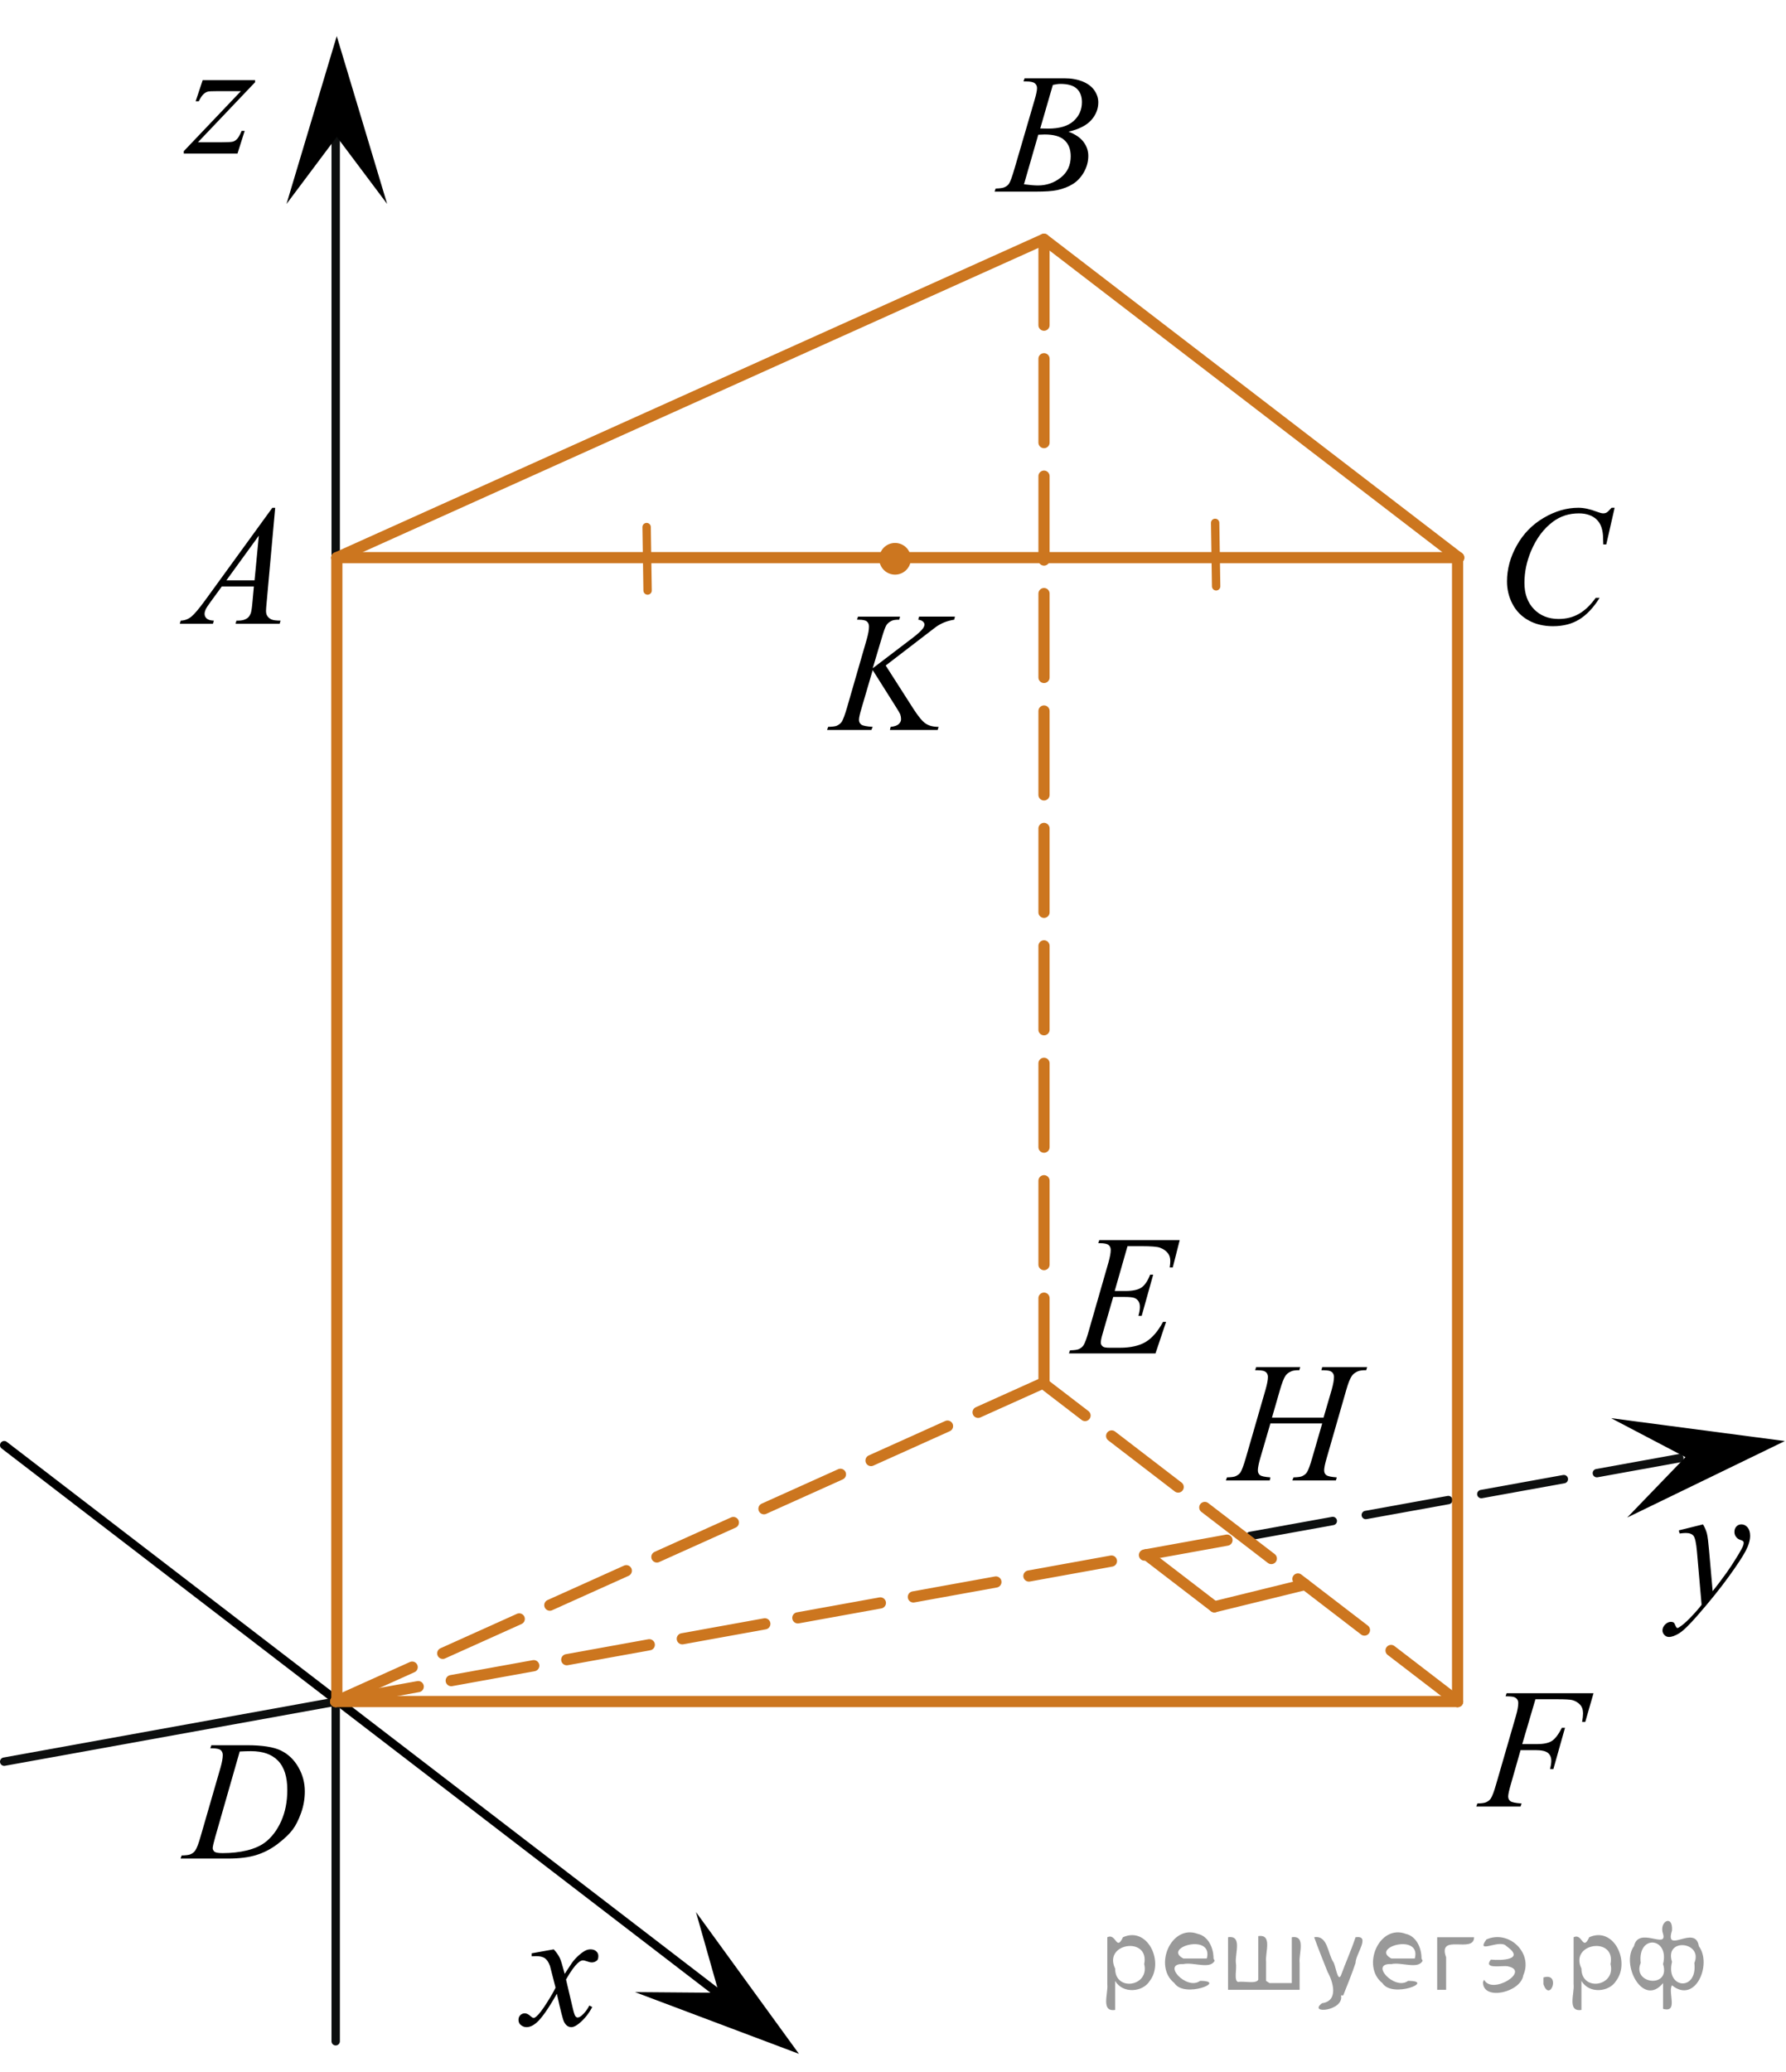 <?xml version="1.0" encoding="utf-8"?>
<!-- Generator: Adobe Illustrator 16.0.0, SVG Export Plug-In . SVG Version: 6.00 Build 0)  -->
<!DOCTYPE svg PUBLIC "-//W3C//DTD SVG 1.1//EN" "http://www.w3.org/Graphics/SVG/1.1/DTD/svg11.dtd">
<svg version="1.1" id="Слой_1" xmlns="http://www.w3.org/2000/svg" xmlns:xlink="http://www.w3.org/1999/xlink" x="0px" y="0px"
	 width="159.715px" height="185.272px" viewBox="-13.021 -1.02 159.715 185.272"
	 enable-background="new -13.021 -1.02 159.715 185.272" xml:space="preserve">
<line fill="none" stroke="#0D0F0F" stroke-width="0.75" stroke-linecap="round" stroke-linejoin="round" stroke-miterlimit="8" x1="-12.646" y1="156.501" x2="17.82" y2="150.985"/>
<line fill="none" stroke="#000000" stroke-width="0.75" stroke-linecap="round" stroke-linejoin="round" stroke-miterlimit="8" x1="56.877" y1="181.575" x2="-12.646" y2="128.2"/>
<line fill="none" stroke="#0D0F0F" stroke-width="0.75" stroke-linecap="round" stroke-linejoin="round" stroke-miterlimit="8" stroke-dasharray="7.5,3" x1="98.784" y1="136.316" x2="141.893" y2="128.509"/>
<line fill="none" stroke="#0D0F0F" stroke-width="0.75" stroke-linecap="round" stroke-linejoin="round" stroke-miterlimit="8" x1="16.999" y1="181.501" x2="16.999" y2="151.126"/>
<line fill="none" stroke="#0D0F0F" stroke-width="0.75" stroke-linecap="round" stroke-linejoin="round" stroke-miterlimit="8" x1="16.999" y1="48.945" x2="16.999" y2="4.541"/>
<g>
	<g>
		<defs>
			<rect id="SVGID_1_" x="0.19" y="-1.02" width="133.661" height="166.764"/>
		</defs>
		<clipPath id="SVGID_2_">
			<use xlink:href="#SVGID_1_"  overflow="visible"/>
		</clipPath>
	</g>
</g>
<line fill="none" stroke="#CC761F" stroke-linecap="round" stroke-linejoin="round" stroke-miterlimit="8" x1="17.1" y1="48.844" x2="80.341" y2="20.375"/>
<line fill="none" stroke="#CC761F" stroke-linecap="round" stroke-linejoin="round" stroke-miterlimit="8" x1="117.425" y1="48.844" x2="80.341" y2="20.375"/>
<line fill="none" stroke="#CC761F" stroke-linecap="round" stroke-linejoin="round" stroke-miterlimit="8" x1="17.1" y1="48.844" x2="117.425" y2="48.844"/>
<line fill="none" stroke="#CC761F" stroke-linecap="round" stroke-linejoin="round" stroke-miterlimit="8" x1="117.325" y1="151.126" x2="117.325" y2="48.945"/>
<line fill="none" stroke="#CC761F" stroke-linecap="round" stroke-linejoin="round" stroke-miterlimit="8" stroke-dasharray="7.5,3" x1="16.999" y1="151.126" x2="80.241" y2="122.656"/>
<line fill="none" stroke="#CC761F" stroke-linecap="round" stroke-linejoin="round" stroke-miterlimit="8" stroke-dasharray="7.5,3" x1="117.325" y1="151.126" x2="80.241" y2="122.656"/>
<line fill="none" stroke="#CC761F" stroke-linecap="round" stroke-linejoin="round" stroke-miterlimit="8" x1="16.999" y1="151.126" x2="117.325" y2="151.126"/>
<line fill="none" stroke="#CC761F" stroke-linecap="round" stroke-linejoin="round" stroke-miterlimit="8" stroke-dasharray="7.5,3" x1="80.341" y1="122.556" x2="80.341" y2="20.375"/>
<line fill="none" stroke="#CC761F" stroke-linecap="round" stroke-linejoin="round" stroke-miterlimit="8" x1="17.1" y1="151.027" x2="17.1" y2="48.844"/>
<path fill="none" stroke="#0D0F0F" stroke-linecap="round" stroke-linejoin="round" stroke-miterlimit="8" stroke-dasharray="7.5,3" d="
	M80.163,122.733"/>
<path fill="none" stroke="#0D0F0F" stroke-linecap="round" stroke-linejoin="round" stroke-miterlimit="8" stroke-dasharray="7.5,3" d="
	M117.325,48.945"/>
<path fill="none" stroke="#0D0F0F" stroke-linecap="round" stroke-linejoin="round" stroke-miterlimit="8" d="M16.999,151.126"/>
<path fill="none" stroke="#0D0F0F" stroke-linecap="round" stroke-linejoin="round" stroke-miterlimit="8" d="M117.401,49.908"/>
<g>
	<defs>
		<polygon id="SVGID_3_" points="0.105,57.542 15.23,57.542 15.23,40.843 0.105,40.843 0.105,57.542 		"/>
	</defs>
	<clipPath id="SVGID_4_">
		<use xlink:href="#SVGID_3_"  overflow="visible"/>
	</clipPath>
	<g clip-path="url(#SVGID_4_)">
		<path d="M11.588,44.386l-0.761,8.431c-0.04,0.394-0.059,0.652-0.059,0.777c0,0.199,0.037,0.351,0.111,0.456
			c0.093,0.144,0.22,0.251,0.38,0.321c0.16,0.069,0.43,0.104,0.809,0.104l-0.081,0.276H8.043l0.081-0.276
			h0.17c0.32,0,0.581-0.07,0.783-0.209c0.143-0.095,0.254-0.252,0.333-0.472c0.054-0.154,0.106-0.518,0.155-1.091
			l0.118-1.286H6.817l-1.019,1.398c-0.231,0.314-0.377,0.539-0.435,0.676c-0.059,0.138-0.089,0.266-0.089,0.386
			c0,0.159,0.064,0.296,0.192,0.41c0.128,0.115,0.34,0.178,0.635,0.188L6.02,54.753H3.058l0.082-0.276
			c0.364-0.015,0.685-0.139,0.964-0.37c0.278-0.231,0.693-0.727,1.244-1.483l5.982-8.236H11.588z M10.126,46.875
			l-2.902,3.998h2.519L10.126,46.875z"/>
	</g>
</g>
<g>
	<defs>
		<polygon id="SVGID_5_" points="73.295,18.905 88.42,18.905 88.42,2.207 73.295,2.207 73.295,18.905 		"/>
	</defs>
	<clipPath id="SVGID_6_">
		<use xlink:href="#SVGID_5_"  overflow="visible"/>
	</clipPath>
	<g clip-path="url(#SVGID_6_)">
		<path d="M78.504,6.258l0.103-0.277h3.574c0.601,0,1.137,0.095,1.606,0.284s0.822,0.454,1.056,0.792
			c0.234,0.339,0.352,0.697,0.352,1.076c0,0.583-0.209,1.11-0.625,1.581s-1.094,0.818-2.034,1.042
			c0.606,0.23,1.052,0.533,1.337,0.912c0.285,0.378,0.428,0.794,0.428,1.248c0,0.504-0.127,0.984-0.383,1.442
			c-0.257,0.459-0.586,0.815-0.986,1.069c-0.402,0.254-0.885,0.44-1.451,0.56c-0.404,0.085-1.034,0.127-1.891,0.127
			h-3.671l0.097-0.276c0.383-0.01,0.644-0.048,0.782-0.112c0.196-0.085,0.337-0.196,0.421-0.336
			c0.118-0.19,0.275-0.623,0.473-1.301l1.795-6.136c0.152-0.518,0.229-0.882,0.229-1.091
			c0-0.185-0.067-0.33-0.203-0.438c-0.135-0.107-0.393-0.161-0.771-0.161C78.657,6.265,78.579,6.263,78.504,6.258
			z M78.549,15.459c0.531,0.069,0.947,0.104,1.248,0.104c0.768,0,1.448-0.234,2.041-0.703
			c0.594-0.468,0.891-1.103,0.891-1.906c0-0.612-0.184-1.09-0.551-1.434c-0.367-0.344-0.959-0.516-1.775-0.516
			c-0.158,0-0.35,0.008-0.576,0.022L78.549,15.459z M80.003,10.466c0.32,0.01,0.552,0.015,0.694,0.015
			c1.023,0,1.786-0.226,2.285-0.676c0.5-0.451,0.75-1.015,0.75-1.693c0-0.513-0.152-0.913-0.457-1.2
			c-0.307-0.287-0.793-0.43-1.463-0.43c-0.178,0-0.404,0.03-0.68,0.09L80.003,10.466z"/>
	</g>
</g>
<g>
	<defs>
		<polygon id="SVGID_7_" points="118.661,58.922 135.167,58.922 135.167,40.843 118.661,40.843 118.661,58.922 		"/>
	</defs>
	<clipPath id="SVGID_8_">
		<use xlink:href="#SVGID_7_"  overflow="visible"/>
	</clipPath>
	<g clip-path="url(#SVGID_8_)">
		<path d="M131.369,44.382l-0.747,3.279h-0.266l-0.029-0.822c-0.024-0.299-0.081-0.565-0.17-0.799
			c-0.088-0.234-0.222-0.437-0.398-0.608c-0.178-0.172-0.402-0.307-0.673-0.403
			c-0.271-0.097-0.571-0.146-0.901-0.146c-0.882,0-1.652,0.244-2.312,0.732c-0.842,0.623-1.502,1.502-1.98,2.637
			c-0.394,0.936-0.59,1.885-0.59,2.846c0,0.981,0.283,1.764,0.85,2.349s1.303,0.878,2.209,0.878
			c0.684,0,1.293-0.154,1.828-0.464c0.534-0.309,1.03-0.784,1.488-1.426h0.348
			c-0.542,0.872-1.143,1.512-1.803,1.923s-1.451,0.616-2.371,0.616c-0.818,0-1.543-0.173-2.173-0.519
			c-0.63-0.347-1.11-0.833-1.44-1.461c-0.33-0.627-0.495-1.302-0.495-2.024c0-1.105,0.293-2.181,0.88-3.227
			c0.586-1.046,1.39-1.867,2.412-2.465c1.022-0.598,2.053-0.896,3.092-0.896c0.487,0,1.033,0.117,1.64,0.351
			c0.267,0.1,0.458,0.149,0.576,0.149s0.222-0.025,0.31-0.075s0.236-0.191,0.443-0.426H131.369z"/>
	</g>
</g>
<g>
	<defs>
		<polygon id="SVGID_9_" points="0.611,167.946 17.117,167.946 17.117,151.249 0.611,151.249 0.611,167.946 		"/>
	</defs>
	<clipPath id="SVGID_10_">
		<use xlink:href="#SVGID_9_"  overflow="visible"/>
	</clipPath>
	<g clip-path="url(#SVGID_10_)">
		<path d="M5.793,155.307l0.089-0.276h3.199c1.355,0,2.358,0.156,3.011,0.471c0.653,0.315,1.173,0.809,1.562,1.483
			c0.391,0.675,0.584,1.399,0.584,2.171c0,0.663-0.111,1.307-0.336,1.932c-0.225,0.626-0.477,1.127-0.761,1.503
			s-0.718,0.792-1.304,1.245c-0.586,0.453-1.221,0.787-1.906,1.004c-0.685,0.217-1.54,0.326-2.564,0.326H3.127
			l0.096-0.277c0.389-0.01,0.65-0.045,0.783-0.103c0.197-0.086,0.342-0.199,0.435-0.344
			c0.143-0.211,0.303-0.631,0.48-1.264l1.773-6.129c0.138-0.483,0.207-0.861,0.207-1.136
			c0-0.194-0.064-0.345-0.192-0.448c-0.128-0.105-0.379-0.157-0.753-0.157H5.793z M8.416,155.591l-2.172,7.586
			c-0.163,0.568-0.244,0.92-0.244,1.053c0,0.08,0.026,0.158,0.078,0.232s0.122,0.125,0.21,0.15
			c0.128,0.045,0.335,0.066,0.621,0.066c0.773,0,1.491-0.08,2.154-0.242c0.662-0.162,1.205-0.402,1.629-0.723
			c0.601-0.463,1.081-1.101,1.441-1.912c0.359-0.812,0.539-1.736,0.539-2.773c0-1.17-0.276-2.041-0.828-2.611
			c-0.551-0.571-1.357-0.856-2.416-0.856C9.168,155.561,8.83,155.571,8.416,155.591z"/>
	</g>
</g>
<g>
	<defs>
		<polygon id="SVGID_11_" points="79.944,122.787 95.067,122.787 95.067,106.088 79.944,106.088 79.944,122.787 		"/>
	</defs>
	<clipPath id="SVGID_12_">
		<use xlink:href="#SVGID_11_"  overflow="visible"/>
	</clipPath>
	<g clip-path="url(#SVGID_12_)">
		<path d="M87.807,110.409l-1.145,4.006h0.938c0.67,0,1.154-0.103,1.455-0.31s0.559-0.589,0.775-1.147h0.273
			l-1.027,3.678h-0.295c0.088-0.31,0.133-0.573,0.133-0.793c0-0.214-0.043-0.386-0.129-0.516
			c-0.086-0.129-0.205-0.225-0.355-0.287s-0.467-0.094-0.949-0.094h-0.951l-0.969,3.356
			c-0.094,0.324-0.141,0.57-0.141,0.74c0,0.129,0.062,0.244,0.185,0.344c0.084,0.07,0.293,0.105,0.627,0.105
			h0.887c0.961,0,1.728-0.172,2.309-0.516c0.578-0.346,1.096-0.943,1.555-1.795h0.273l-0.945,2.818h-7.74
			l0.096-0.277c0.385-0.01,0.643-0.045,0.775-0.103c0.197-0.09,0.34-0.205,0.428-0.344
			c0.133-0.205,0.291-0.633,0.473-1.285l1.758-6.115c0.139-0.492,0.207-0.869,0.207-1.128
			c0-0.19-0.065-0.338-0.195-0.444c-0.131-0.107-0.385-0.161-0.764-0.161h-0.156l0.09-0.276h7.193l-0.621,2.443
			h-0.273c0.035-0.229,0.051-0.421,0.051-0.575c0-0.265-0.062-0.485-0.191-0.665
			c-0.168-0.23-0.41-0.404-0.731-0.523c-0.236-0.09-0.781-0.135-1.633-0.135H87.807z"/>
	</g>
</g>
<g>
	<defs>
		<polygon id="SVGID_13_" points="116.409,163.286 132.915,163.286 132.915,146.59 116.409,146.59 116.409,163.286 		
			"/>
	</defs>
	<clipPath id="SVGID_14_">
		<use xlink:href="#SVGID_13_"  overflow="visible"/>
	</clipPath>
	<g clip-path="url(#SVGID_14_)">
		<path d="M124.288,150.917l-1.182,4.014h1.315c0.592,0,1.033-0.093,1.326-0.276
			c0.293-0.185,0.596-0.578,0.906-1.181h0.279l-1.041,3.691h-0.295c0.072-0.299,0.109-0.545,0.109-0.739
			c0-0.304-0.1-0.54-0.299-0.707c-0.199-0.166-0.572-0.25-1.119-0.25h-1.33l-0.871,3.057
			c-0.158,0.543-0.236,0.904-0.236,1.084c0,0.185,0.066,0.326,0.203,0.426c0.135,0.1,0.467,0.167,0.994,0.202
			l-0.09,0.276h-3.959l0.096-0.276c0.383-0.01,0.641-0.045,0.768-0.104c0.197-0.085,0.342-0.199,0.435-0.344
			c0.133-0.205,0.291-0.626,0.473-1.264l1.768-6.106c0.143-0.492,0.213-0.879,0.213-1.158
			c0-0.129-0.031-0.24-0.096-0.332s-0.158-0.161-0.285-0.206c-0.125-0.044-0.375-0.067-0.75-0.067l0.09-0.276h7.771
			l-0.738,2.563h-0.281c0.055-0.309,0.082-0.562,0.082-0.762c0-0.329-0.09-0.59-0.27-0.781
			s-0.41-0.328-0.691-0.407c-0.197-0.05-0.637-0.075-1.322-0.075H124.288z"/>
	</g>
</g>
<g>
	<defs>
		<polygon id="SVGID_15_" points="94.038,134.137 113.239,134.137 113.239,117.438 94.038,117.438 94.038,134.137 		"/>
	</defs>
	<clipPath id="SVGID_16_">
		<use xlink:href="#SVGID_15_"  overflow="visible"/>
	</clipPath>
	<g clip-path="url(#SVGID_16_)">
		<path d="M100.725,125.743h4.611l0.731-2.503c0.137-0.488,0.205-0.866,0.205-1.136c0-0.13-0.031-0.24-0.092-0.333
			c-0.06-0.092-0.156-0.161-0.283-0.206c-0.129-0.044-0.379-0.066-0.752-0.066l0.074-0.277h4.021l-0.088,0.277
			c-0.34-0.005-0.592,0.029-0.76,0.104c-0.234,0.104-0.41,0.239-0.521,0.403
			c-0.162,0.234-0.328,0.645-0.494,1.233l-1.76,6.122c-0.148,0.508-0.223,0.871-0.223,1.09
			c0,0.19,0.066,0.334,0.195,0.43c0.131,0.098,0.441,0.164,0.932,0.199l-0.08,0.275h-3.889l0.102-0.275
			c0.385-0.01,0.639-0.045,0.768-0.105c0.195-0.09,0.338-0.203,0.426-0.344
			c0.129-0.193,0.285-0.617,0.473-1.27l0.898-3.103h-4.633l-0.906,3.103c-0.143,0.498-0.215,0.861-0.215,1.09
			c0,0.19,0.065,0.334,0.191,0.43c0.129,0.098,0.438,0.164,0.93,0.199l-0.06,0.275h-3.918l0.096-0.275
			c0.389-0.01,0.646-0.045,0.773-0.105c0.197-0.09,0.342-0.203,0.435-0.344c0.127-0.205,0.283-0.627,0.471-1.27
			l1.768-6.122c0.143-0.498,0.215-0.877,0.215-1.136c0-0.13-0.031-0.24-0.094-0.333
			c-0.06-0.092-0.156-0.161-0.287-0.206c-0.129-0.044-0.383-0.066-0.762-0.066l0.088-0.277h3.941l-0.082,0.277
			c-0.328-0.005-0.572,0.029-0.729,0.104c-0.231,0.1-0.4,0.231-0.508,0.396
			c-0.148,0.22-0.31,0.633-0.486,1.241L100.725,125.743z"/>
	</g>
</g>
<g>
	<g>
		<defs>
			<rect id="SVGID_17_" x="58.791" y="49.908" width="17.568" height="16.56"/>
		</defs>
		<clipPath id="SVGID_18_">
			<use xlink:href="#SVGID_17_"  overflow="visible"/>
		</clipPath>
		<g clip-path="url(#SVGID_18_)">
		</g>
	</g>
	<g>
		<defs>
			<polygon id="SVGID_19_" points="58.39,67.034 76.28,67.034 76.28,50.336 58.39,50.336 58.39,67.034 			"/>
		</defs>
		<clipPath id="SVGID_20_">
			<use xlink:href="#SVGID_19_"  overflow="visible"/>
		</clipPath>
		<g clip-path="url(#SVGID_20_)">
			<path d="M66.183,58.487l2.482,3.879c0.443,0.688,0.81,1.128,1.102,1.319c0.291,0.192,0.672,0.288,1.147,0.288
				l-0.082,0.276h-4.271l0.066-0.276c0.34-0.035,0.58-0.117,0.721-0.247c0.14-0.129,0.21-0.276,0.21-0.44
				c0-0.149-0.025-0.294-0.074-0.434c-0.04-0.1-0.183-0.344-0.429-0.732l-2.033-3.222l-0.983,3.356
				c-0.163,0.538-0.244,0.899-0.244,1.083c0,0.19,0.069,0.334,0.207,0.434c0.138,0.1,0.477,0.167,1.02,0.202
				l-0.118,0.276h-3.961l0.096-0.276c0.384-0.01,0.643-0.045,0.776-0.104c0.197-0.09,0.342-0.204,0.436-0.344
				c0.128-0.205,0.286-0.628,0.473-1.27l1.767-6.121c0.133-0.469,0.199-0.845,0.199-1.129
				c0-0.199-0.062-0.352-0.189-0.456c-0.126-0.104-0.371-0.157-0.735-0.157h-0.147l0.088-0.276h3.762l-0.074,0.276
				c-0.31-0.005-0.542,0.03-0.695,0.105c-0.212,0.104-0.367,0.238-0.465,0.403
				c-0.099,0.164-0.244,0.575-0.436,1.233l-0.776,2.601l3.563-2.713c0.473-0.359,0.783-0.643,0.93-0.853
				c0.09-0.129,0.135-0.246,0.135-0.351c0-0.09-0.047-0.177-0.137-0.262c-0.092-0.085-0.231-0.14-0.418-0.165
				l0.074-0.276h3.207l-0.066,0.276c-0.35,0.06-0.644,0.139-0.883,0.235c-0.24,0.098-0.484,0.231-0.736,0.4
				c-0.074,0.05-0.555,0.418-1.441,1.106L66.183,58.487z"/>
		</g>
	</g>
</g>
<g>
	<defs>
		<polygon id="SVGID_21_" points="30.653,184.251 43.016,184.251 43.016,170.314 30.653,170.314 30.653,184.251 		"/>
	</defs>
	<clipPath id="SVGID_22_">
		<use xlink:href="#SVGID_21_"  overflow="visible"/>
	</clipPath>
	<g clip-path="url(#SVGID_22_)">
		<path d="M36.497,173.282c0.241,0.26,0.423,0.519,0.546,0.779c0.088,0.18,0.233,0.652,0.435,1.414l0.649-0.986
			c0.172-0.24,0.381-0.469,0.627-0.685c0.246-0.217,0.462-0.365,0.649-0.445
			c0.118-0.051,0.248-0.076,0.391-0.076c0.211,0,0.38,0.059,0.505,0.174c0.126,0.113,0.188,0.254,0.188,0.418
			c0,0.19-0.037,0.32-0.11,0.391c-0.138,0.123-0.295,0.185-0.472,0.185c-0.103,0-0.214-0.021-0.332-0.066
			c-0.231-0.08-0.386-0.119-0.465-0.119c-0.118,0-0.258,0.068-0.42,0.209c-0.305,0.26-0.669,0.762-1.092,1.504
			l0.605,2.576c0.094,0.395,0.172,0.629,0.236,0.707s0.128,0.115,0.192,0.115c0.103,0,0.224-0.057,0.361-0.172
			c0.271-0.229,0.502-0.529,0.693-0.898l0.258,0.135c-0.31,0.59-0.703,1.078-1.18,1.469
			c-0.271,0.219-0.499,0.328-0.686,0.328c-0.275,0-0.494-0.156-0.656-0.471c-0.103-0.195-0.317-1.033-0.642-2.516
			c-0.767,1.352-1.382,2.223-1.844,2.613c-0.3,0.248-0.59,0.373-0.871,0.373c-0.197,0-0.377-0.072-0.539-0.217
			c-0.118-0.109-0.177-0.256-0.177-0.441c0-0.164,0.054-0.303,0.163-0.412c0.108-0.109,0.241-0.164,0.398-0.164
			c0.158,0,0.325,0.08,0.502,0.238c0.128,0.115,0.226,0.174,0.295,0.174c0.059,0,0.135-0.041,0.229-0.121
			c0.231-0.19,0.546-0.598,0.944-1.227s0.659-1.084,0.782-1.363c-0.305-1.213-0.47-1.853-0.494-1.924
			c-0.113-0.324-0.261-0.555-0.443-0.69c-0.182-0.135-0.45-0.201-0.804-0.201c-0.113,0-0.243,0.004-0.391,0.016
			v-0.27L36.497,173.282z"/>
	</g>
</g>
<g>
	<defs>
		<polygon id="SVGID_23_" points="132.952,149.009 146.695,149.009 146.695,132.312 132.952,132.312 132.952,149.009 		"/>
	</defs>
	<clipPath id="SVGID_24_">
		<use xlink:href="#SVGID_23_"  overflow="visible"/>
	</clipPath>
	<g clip-path="url(#SVGID_24_)">
		<path d="M139.272,135.284c0.168,0.289,0.283,0.559,0.348,0.81s0.127,0.746,0.191,1.482l0.324,3.678
			c0.297-0.359,0.725-0.926,1.285-1.703c0.272-0.379,0.606-0.894,1.004-1.547
			c0.24-0.4,0.389-0.678,0.443-0.838c0.029-0.08,0.043-0.162,0.043-0.246c0-0.055-0.016-0.1-0.051-0.135
			s-0.125-0.076-0.27-0.123c-0.144-0.049-0.266-0.135-0.361-0.262s-0.144-0.273-0.144-0.438
			c0-0.205,0.059-0.369,0.178-0.494c0.117-0.123,0.266-0.185,0.443-0.185c0.217,0,0.4,0.09,0.553,0.272
			s0.229,0.434,0.229,0.752c0,0.393-0.133,0.844-0.398,1.35s-0.777,1.281-1.535,2.328
			c-0.758,1.045-1.676,2.186-2.754,3.422c-0.742,0.852-1.293,1.389-1.652,1.611c-0.359,0.221-0.668,0.332-0.924,0.332
			c-0.152,0-0.287-0.059-0.402-0.176s-0.174-0.252-0.174-0.406c0-0.195,0.08-0.371,0.24-0.531
			s0.334-0.24,0.521-0.24c0.098,0,0.18,0.023,0.242,0.068c0.041,0.025,0.084,0.096,0.131,0.213
			s0.09,0.195,0.129,0.236c0.023,0.023,0.053,0.037,0.088,0.037c0.029,0,0.082-0.025,0.154-0.076
			c0.272-0.168,0.586-0.438,0.945-0.807c0.473-0.488,0.822-0.887,1.049-1.195l-0.414-4.738
			c-0.068-0.783-0.172-1.258-0.309-1.428c-0.139-0.17-0.369-0.254-0.695-0.254c-0.103,0-0.287,0.014-0.553,0.045
			l-0.066-0.277L139.272,135.284z"/>
	</g>
</g>
<g>
	<defs>
		<polygon id="SVGID_25_" points="0.611,15.489 12.975,15.489 12.975,3 0.611,3 0.611,15.489 		"/>
	</defs>
	<clipPath id="SVGID_26_">
		<use xlink:href="#SVGID_25_"  overflow="visible"/>
	</clipPath>
	<g clip-path="url(#SVGID_26_)">
		<path d="M5.103,6.148h4.686v0.186l-5.106,5.366h2.161c0.512,0,0.837-0.019,0.975-0.06s0.264-0.124,0.38-0.254
			c0.115-0.129,0.244-0.362,0.387-0.7h0.273l-0.642,2.027H3.414v-0.216L8.519,7.132H6.395
			c-0.448,0-0.719,0.013-0.811,0.037C5.445,7.199,5.309,7.277,5.173,7.404c-0.135,0.127-0.274,0.337-0.417,0.63
			H4.476L5.103,6.148z"/>
	</g>
</g>
<line fill="none" stroke="#CC761F" stroke-width="0.75" stroke-linecap="round" stroke-linejoin="round" stroke-miterlimit="10" x1="44.891" y1="51.781" x2="44.804" y2="46.109"/>
<circle fill="#CC761F" cx="67.02" cy="48.945" r="1.417"/>
<line fill="none" stroke="#CC761F" stroke-width="0.75" stroke-linecap="round" stroke-linejoin="round" stroke-miterlimit="10" x1="95.733" y1="51.405" x2="95.645" y2="45.734"/>
<polygon points="137.7,129.272 131.054,125.787 146.591,127.833 132.492,134.672 "/>
<polygon points="17.097,11.214 12.599,17.22 17.093,2.207 21.6,17.216 "/>
<line fill="none" stroke="#CC761F" stroke-linecap="round" stroke-linejoin="round" stroke-miterlimit="8" stroke-dasharray="7.5,3" x1="16.999" y1="151.126" x2="98.783" y2="136.316"/>
<line fill="none" stroke="#CC761F" stroke-linecap="round" stroke-linejoin="round" stroke-miterlimit="8" x1="89.505" y1="137.995" x2="95.574" y2="142.654"/>
<line fill="none" stroke="#CC761F" stroke-linecap="round" stroke-linejoin="round" stroke-miterlimit="8" x1="95.574" y1="142.654" x2="103.693" y2="140.66"/>
<polygon points="51.263,177.165 49.216,169.946 58.426,182.626 43.761,177.105 "/>
<g style="stroke:none;fill:#000;fill-opacity:0.4" > <path d="m 86.7,176.2 c 0,0.8 0,1.6 0,2.5 -1.3,0.2 -0.6,-1.5 -0.7,-2.3 0,-1.4 0,-2.8 0,-4.2 0.8,-0.4 0.8,1.3 1.4,0.0 2.2,-1.0 3.7,2.2 2.4,3.9 -0.6,1.0 -2.4,1.2 -3.1,0.0 z m 2.6,-1.6 c 0.5,-2.5 -3.7,-1.9 -2.6,0.4 0.0,2.1 3.1,1.6 2.6,-0.4 z" /> <path d="m 95.6,174.3 c -0.4,0.8 -1.9,0.1 -2.8,0.3 -2.0,-0.1 0.3,2.4 1.5,1.5 2.5,0.0 -1.4,1.6 -2.3,0.2 -1.9,-1.5 -0.3,-5.3 2.1,-4.4 0.9,0.2 1.4,1.2 1.4,2.2 z m -0.7,-0.2 c 0.6,-2.3 -4.0,-1.0 -2.1,0.0 0.7,0 1.4,-0.0 2.1,-0.0 z" /> <path d="m 100.5,176.3 c 0.6,0 1.3,0 2.0,0 0,-1.3 0,-2.7 0,-4.1 1.3,-0.2 0.6,1.5 0.7,2.3 0,0.8 0,1.6 0,2.4 -2.1,0 -4.2,0 -6.4,0 0,-1.5 0,-3.1 0,-4.7 1.3,-0.2 0.6,1.5 0.7,2.3 0.1,0.5 -0.2,1.6 0.2,1.7 0.5,-0.1 1.6,0.2 1.8,-0.2 0,-1.3 0,-2.6 0,-3.9 1.3,-0.2 0.6,1.5 0.7,2.3 0,0.5 0,1.1 0,1.7 z" /> <path d="m 106.9,177.4 c 0.3,1.4 -3.0,1.7 -1.7,0.7 1.5,-0.2 1.0,-1.9 0.5,-2.8 -0.4,-1.0 -0.8,-2.0 -1.2,-3.1 1.2,-0.2 1.2,1.4 1.7,2.2 0.2,0.2 0.4,1.9 0.7,1.2 0.4,-1.1 0.9,-2.2 1.3,-3.4 1.4,-0.2 0.0,1.5 -0.0,2.3 -0.3,0.9 -0.7,1.9 -1.1,2.9 z" /> <path d="m 114.2,174.3 c -0.4,0.8 -1.9,0.1 -2.8,0.3 -2.0,-0.1 0.3,2.4 1.5,1.5 2.5,0.0 -1.4,1.6 -2.3,0.2 -1.9,-1.5 -0.3,-5.3 2.1,-4.4 0.9,0.2 1.4,1.2 1.4,2.2 z m -0.7,-0.2 c 0.6,-2.3 -4.0,-1.0 -2.1,0.0 0.7,0 1.4,-0.0 2.1,-0.0 z" /> <path d="m 115.5,176.9 c 0,-1.5 0,-3.1 0,-4.7 1.1,0 2.2,0 3.3,0 0.0,1.5 -3.3,-0.4 -2.5,1.8 0,0.9 0,1.9 0,2.9 -0.2,0 -0.5,0 -0.7,0 z" /> <path d="m 119.7,176.0 c 0.7,1.4 4.2,-0.8 2.1,-1.2 -0.5,-0.1 -2.2,0.3 -1.5,-0.6 1.0,0.1 3.1,0.0 1.4,-1.2 -0.6,-0.7 -2.8,0.8 -1.8,-0.6 2.0,-0.9 4.2,1.2 3.3,3.2 -0.2,1.5 -3.5,2.3 -3.6,0.7 l 0,-0.1 0,-0.0 0,0 z" /> <path d="m 125.0,175.8 c 1.6,-0.5 0.6,2.3 -0.0,0.6 -0.0,-0.2 0.0,-0.4 0.0,-0.6 z" /> <path d="m 128.4,176.2 c 0,0.8 0,1.6 0,2.5 -1.3,0.2 -0.6,-1.5 -0.7,-2.3 0,-1.4 0,-2.8 0,-4.2 0.8,-0.4 0.8,1.3 1.4,0.0 2.2,-1.0 3.7,2.2 2.4,3.9 -0.6,1.0 -2.4,1.2 -3.1,0.0 z m 2.6,-1.6 c 0.5,-2.5 -3.7,-1.9 -2.6,0.4 0.0,2.1 3.1,1.6 2.6,-0.4 z" /> <path d="m 133.7,174.5 c -0.8,1.9 2.7,2.3 2.0,0.1 0.6,-2.4 -2.3,-2.7 -2.0,-0.1 z m 2.0,4.2 c 0,-0.8 0,-1.6 0,-2.4 -1.8,2.2 -3.8,-1.7 -2.6,-3.3 0.4,-1.8 3.0,0.3 2.6,-1.1 -0.4,-1.1 0.9,-1.8 0.8,-0.3 -0.7,2.2 2.1,-0.6 2.4,1.4 1.2,1.6 -0.3,5.2 -2.4,3.5 -0.4,0.6 0.6,2.5 -0.8,2.1 z m 2.8,-4.2 c 0.8,-1.9 -2.7,-2.3 -2.0,-0.1 -0.6,2.4 2.3,2.7 2.0,0.1 z" /> </g></svg>

<!--File created and owned by https://sdamgia.ru. Copying is prohibited. All rights reserved.-->
